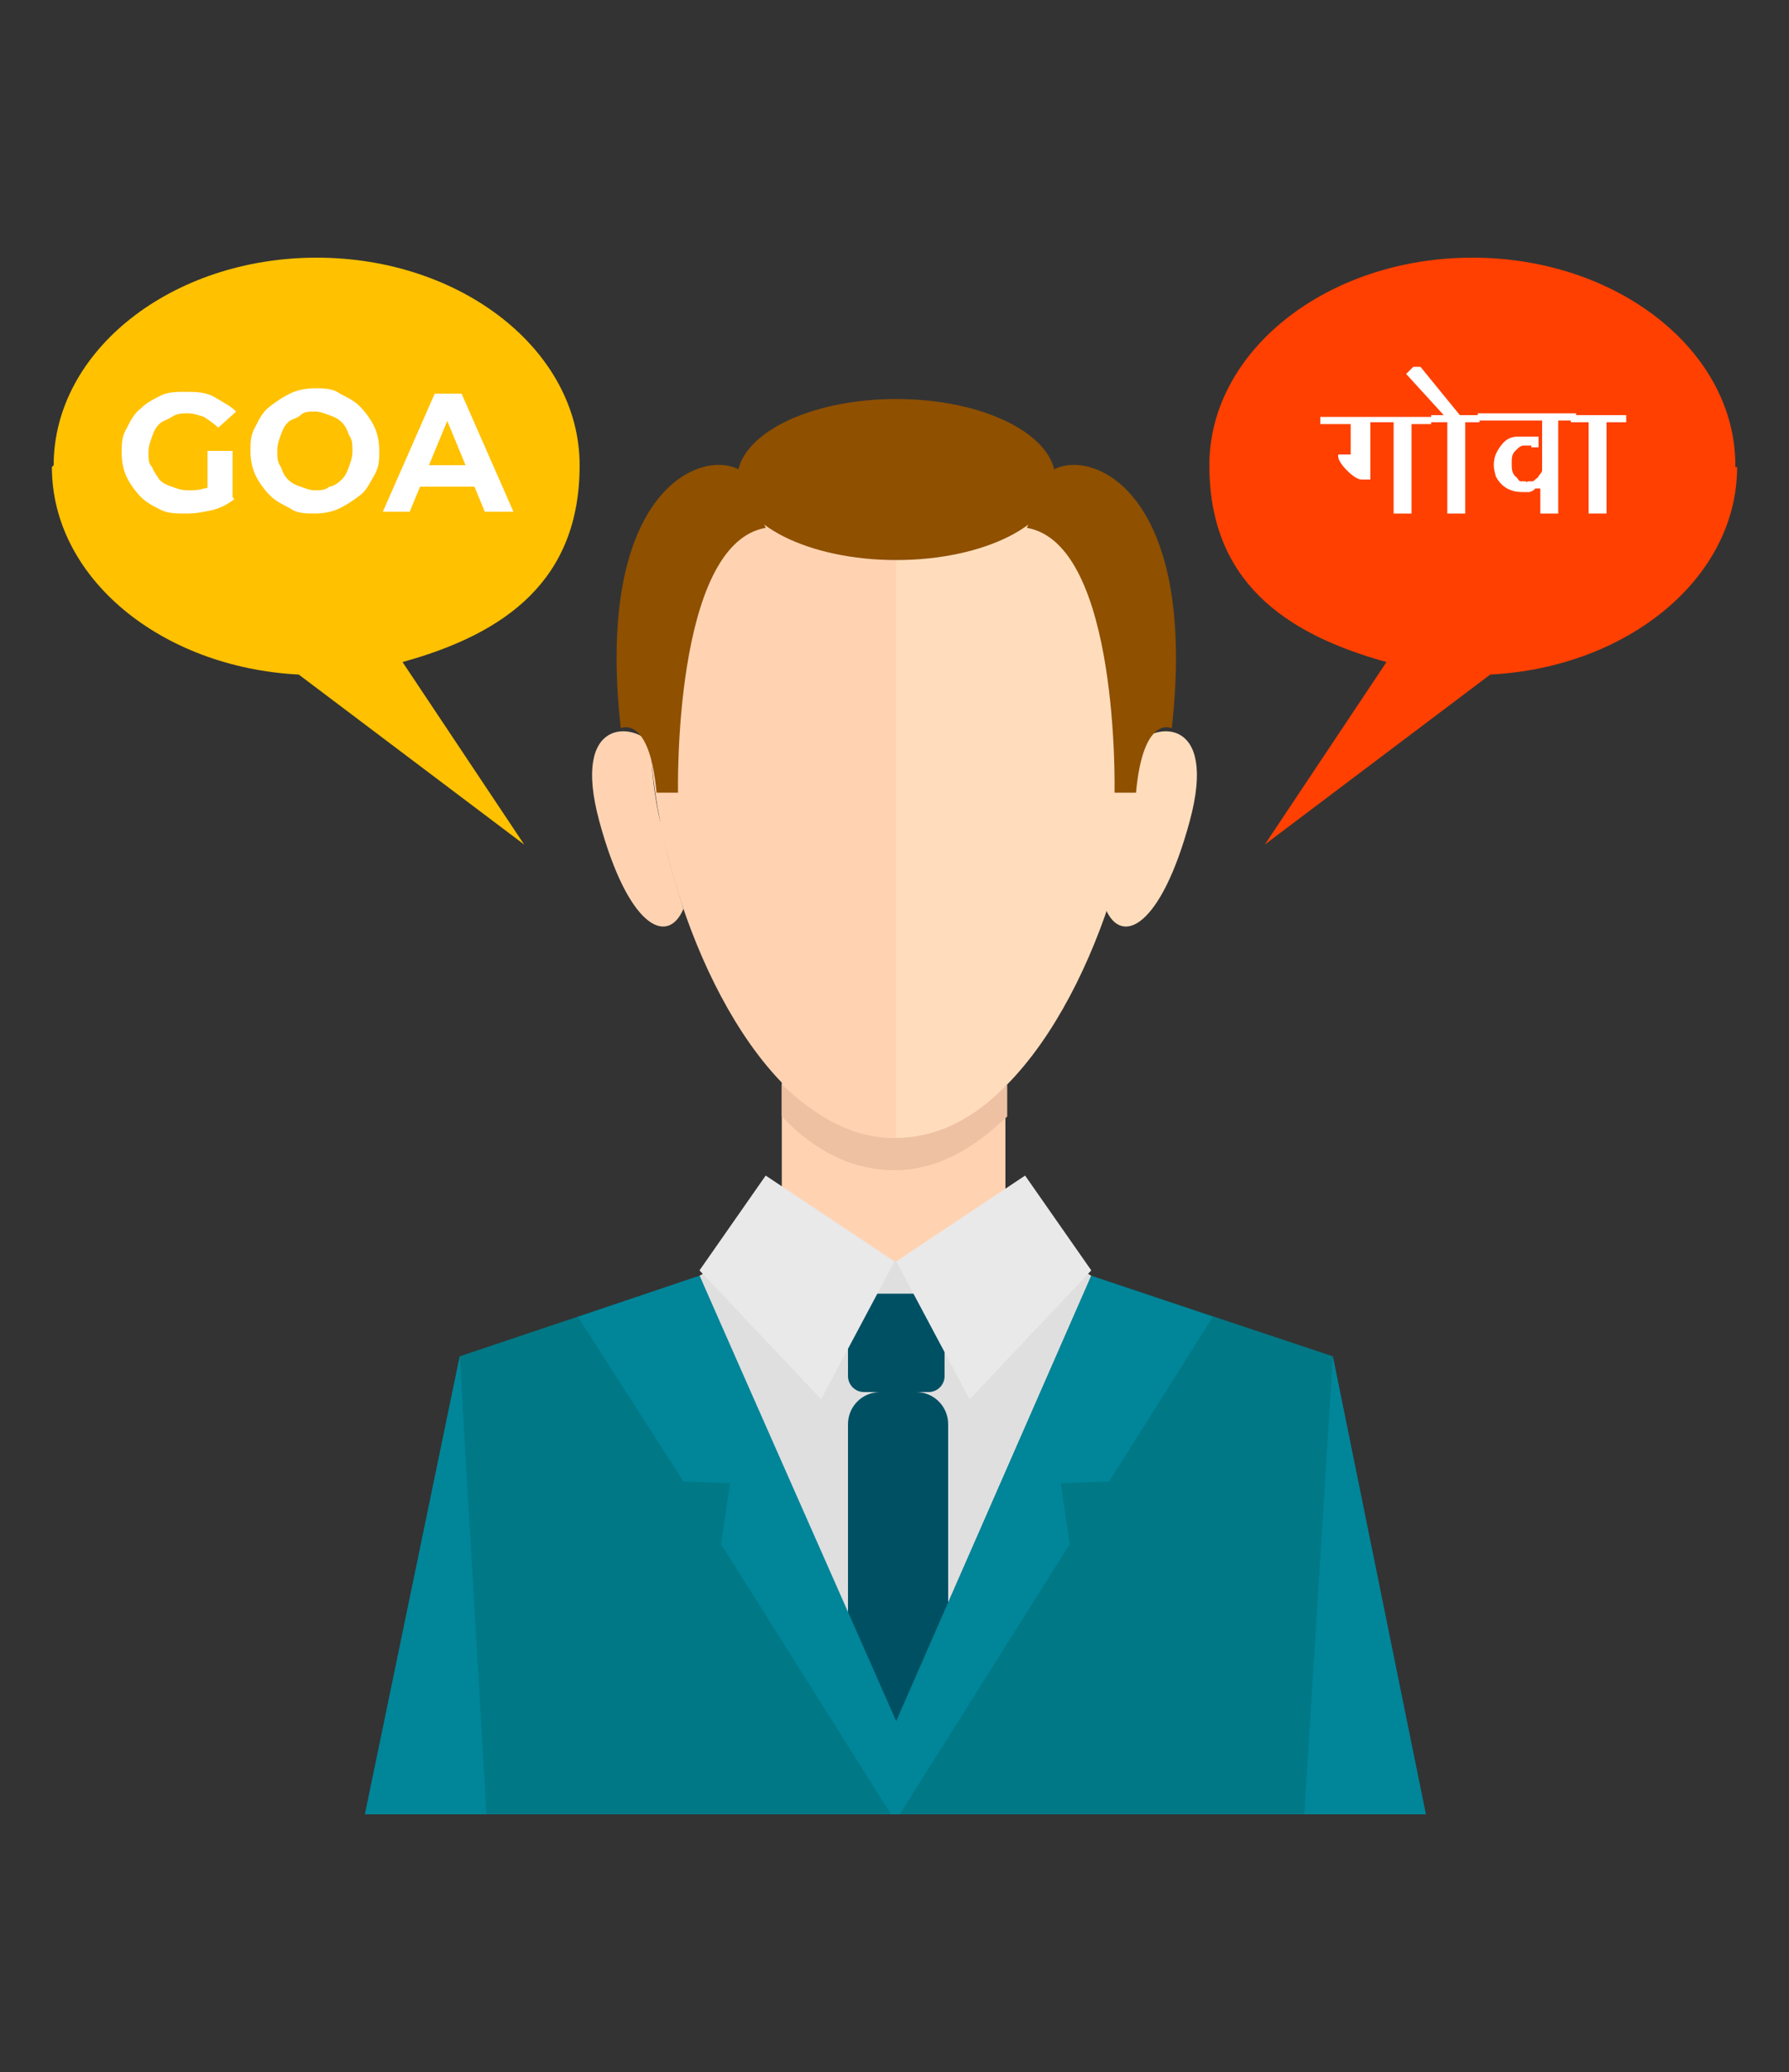 <?xml version="1.0" encoding="UTF-8"?>
<svg xmlns="http://www.w3.org/2000/svg" version="1.1" viewBox="0 0 100 115.8">
  <rect x="0" y="0" width="100" height="115.8" fill="#333333" stroke="none"/>
  <defs>
    <style>
      .cls-1 {
        fill: #fff;
      }

      .cls-2 {
        fill: #e9e9e9;
      }

      .cls-3 {
        fill: #8f5000;
      }

      .cls-4 {
        isolation: isolate;
      }

      .cls-5 {
        fill: #005064;
      }

      .cls-6 {
        fill: #dfdfdf;
      }

      .cls-7 {
        fill: #008599;
      }

      .cls-8 {
        fill: #eec1a3;
      }

      .cls-9 {
        fill: #ffddbc;
      }

      .cls-10 {
        fill: #ffc100;
      }

      .cls-11 {
        fill: #ff4000;
      }

      .cls-12 {
        fill: #007885;
      }

      .cls-13 {
        fill: #ffd3b2;
      }
    </style>
  </defs>
  <!-- Generator: Adobe Illustrator 28.7.1, SVG Export Plug-In . SVG Version: 1.2.0 Build 142)  -->
  <g>
    <g id="Layer_1">
      <g id="Layer_1-2" data-name="Layer_1">
        <path class="cls-13" d="M50,63.6c6.7,0,11.6-9.8,13.1-17.7s.8-20.8-13.1-20.8-14.7,12.8-13.1,20.8c1.5,7.9,6.4,17.7,13.1,17.7h0Z"/>
        <path class="cls-13" d="M36.9,45.9c-.3-1.3-.5-2.8-.5-4.3h0c-.9-1.2-4.5-1.6-2.9,4.3,1.6,5.9,3.8,7,4.7,4.9h0c-.5-1.6-1-3.2-1.2-4.7h0v-.2Z"/>
        <path class="cls-9" d="M63.1,45.9c.3-1.3.5-2.8.5-4.3h0c.9-1.2,4.5-1.6,2.9,4.3-1.6,5.9-3.8,7-4.7,4.9h0c.5-1.6,1-3.2,1.2-4.7h0v-.2Z"/>
        <path class="cls-13" d="M50,62.7c-2.3,0-4.4-1.2-6.3-3v12.6h12.5v-12.6c-1.8,1.9-3.9,3-6.3,3h0Z"/>
        <path class="cls-9" d="M63.2,45.9c1.5-7.9.8-20.8-13.1-20.8v38.5c6.7,0,11.6-9.8,13.1-17.7Z"/>
        <path class="cls-3" d="M59,26.8c0,2.5-4,4.5-8.9,4.5s-8.9-2-8.9-4.5,4-4.5,8.9-4.5,8.9,2,8.9,4.5Z"/>
        <path class="cls-3" d="M41.4,26.3c-2.1-1.3-8.2,1-6.7,14.4,0,0,1.6-.8,2,3.6h1.2s-.3-13.9,4.9-14.8l-1.4-3.3h0Z"/>
        <path class="cls-3" d="M58.8,26.3c2.1-1.3,8.2,1,6.7,14.4,0,0-1.6-.8-2,3.6h-1.2s.3-13.9-4.9-14.8l1.4-3.3h0Z"/>
        <polygon class="cls-6" points="61 71.3 56.4 68.6 50.1 70.5 43.8 68.6 39.1 71.3 50 99.3 50.1 99.3 61 71.3"/>
        <polygon class="cls-12" points="39.1 71.3 25.7 75.8 20.4 101.4 50.1 101.4 50.1 96.4 39.1 71.3"/>
        <path class="cls-5" d="M53,92.7l-2.7,6-2.9-6v-13.1c0-1,.8-1.8,1.8-1.8h2c1,0,1.8.8,1.8,1.8,0,0,0,13.1,0,13.1Z"/>
        <path class="cls-5" d="M48.3,72.3h3.6c.5,0,.9.4.9.9v3.7c0,.5-.4.9-.9.9h-3.6c-.5,0-.9-.4-.9-.9v-3.7c0-.5.4-.9.9-.9Z"/>
        <polygon class="cls-7" points="25.7 75.8 27.2 101.4 20.4 101.4 25.7 75.8"/>
        <polygon class="cls-12" points="61 71.3 74.5 75.8 79.7 101.4 50 101.4 50 96.4 61 71.3"/>
        <polygon class="cls-7" points="67.8 73.6 61 71.3 50.1 96.2 39.1 71.3 32.3 73.6 38.2 82.8 40.8 82.9 40.3 86.3 49.8 101.4 50.3 101.4 59.8 86.3 59.3 82.9 62 82.8 67.8 73.6"/>
        <polygon class="cls-7" points="74.5 75.8 72.9 101.4 79.7 101.4 74.5 75.8"/>
        <polygon class="cls-2" points="50 70.5 42.8 65.7 39.1 71 45.9 78.2 50 70.5"/>
        <polygon class="cls-2" points="50.1 70.5 57.3 65.7 61 71 54.2 78.2 50.1 70.5"/>
        <path class="cls-8" d="M56.3,60.6c-1.8,1.9-3.9,3-6.3,3s-4.4-1.2-6.3-3v1.8c1.8,1.9,3.9,3,6.3,3s4.4-1.2,6.3-3c0,0,0-1.8,0-1.8Z"/>
        <path class="cls-11" d="M97,26c0-6.4-6.6-11.6-14.7-11.6s-14.7,5.2-14.7,11.6,4.1,9.4,9.9,11h0l-6.8,10.2,12.6-9.5h0c7.7-.4,13.8-5.4,13.8-11.6h-.1Z"/>
        <path class="cls-10" d="M3,26c0-6.4,6.6-11.6,14.7-11.6s14.7,5.2,14.7,11.6-4.1,9.4-9.9,11h0l6.8,10.2-12.6-9.5h0c-7.7-.4-13.8-5.4-13.8-11.6h0Z"/>
        <g class="cls-4">
          <g class="cls-4">
            <path class="cls-1" d="M10.4,28.7c-.5,0-1,0-1.4-.2s-.8-.4-1.1-.7c-.3-.3-.6-.7-.8-1.1-.2-.4-.3-.9-.3-1.4s0-.9.3-1.4c.2-.4.4-.8.8-1.1.3-.3.7-.5,1.1-.7.4-.2.9-.2,1.4-.2s1.1,0,1.6.3.9.5,1.2.8l-1,.9c-.2-.2-.5-.4-.8-.6-.3-.1-.6-.2-.9-.2s-.6,0-.9.2-.5.2-.7.4c-.2.2-.3.4-.4.7-.1.3-.2.5-.2.9s0,.6.2.8c.1.3.3.5.4.7.2.2.4.3.7.4.3.1.5.2.9.2s.6,0,.9-.1c.3,0,.6-.3.8-.5l.9,1.1c-.4.3-.8.5-1.2.6-.5.1-.9.2-1.4.2ZM11.6,27.7v-2.5h1.4v2.7l-1.4-.2Z"/>
            <path class="cls-1" d="M17.6,28.7c-.5,0-1,0-1.4-.3-.4-.2-.8-.4-1.1-.7-.3-.3-.6-.7-.8-1.1-.2-.4-.3-.9-.3-1.4s0-.9.3-1.4c.2-.4.4-.8.8-1.1s.7-.5,1.1-.7c.4-.2.9-.3,1.4-.3s1,0,1.4.3c.4.2.8.4,1.1.7s.6.7.8,1.1c.2.4.3.9.3,1.4s0,.9-.3,1.4-.4.8-.8,1.1-.7.5-1.1.7c-.4.2-.9.3-1.4.3ZM17.6,27.4c.3,0,.6,0,.8-.2.2,0,.5-.2.7-.4.2-.2.3-.4.4-.7.1-.3.2-.5.2-.9s0-.6-.2-.9c-.1-.3-.2-.5-.4-.7-.2-.2-.4-.3-.7-.4-.3-.1-.5-.2-.8-.2s-.6,0-.8.2-.5.2-.7.4c-.2.2-.3.4-.4.7-.1.3-.2.5-.2.9s0,.6.2.9c.1.3.2.5.4.7.2.2.4.3.7.4.3.1.5.2.8.2Z"/>
            <path class="cls-1" d="M21.4,28.6l2.9-6.6h1.5l2.9,6.6h-1.6l-2.4-5.8h.6l-2.4,5.8h-1.6ZM22.9,27.2l.4-1.2h3.4l.4,1.2h-4.2Z"/>
          </g>
        </g>
        <g class="cls-4">
          <g class="cls-4">
            <path class="cls-1" d="M78.9,23.6v5.1h-1v-5.1h-1.3v3c0,0,0,.1,0,.2h-.1s-.4,0-.4,0c-.2,0-.5-.2-.8-.5-.3-.3-.5-.6-.5-.8,0,0,0,0,0-.1h0c0,0,0,0,0,0h.1s.6,0,.6,0v-1.7h-1.7v-.4h6.2v.4h-1.2Z"/>
            <path class="cls-1" d="M81.9,23.6v5.1h-1v-5.1h-.9v-.4h.7l-2.1-2.3.4-.4h.4l2.2,2.7h1.1v.4h-.8Z"/>
            <path class="cls-1" d="M87.1,23.6v5.1h-1v-1.4h0s0,0,0,0h-.3c0,.1-.3.2-.3.2h-.4c-.7,0-1.2-.3-1.5-.9,0-.1-.1-.3-.1-.6,0-.4.1-.7.4-1.1s.6-.5,1-.5h.4c0,0,.1,0,.2,0h.2s.2,0,.2,0c0,0,.1,0,.1,0v.6c.1,0-.3,0-.3,0h-.1c0,0,0-.1,0-.1h-.2c0,0-.2,0-.2,0-.2,0-.3.1-.5.3-.2.2-.2.4-.2.7s0,.6.3.8c0,0,.1.2.2.2h.3c0,.1.1,0,.1,0h.1s.1,0,.1,0h.1c.2-.2.3-.2.3-.3,0,0,.2-.2.2-.3v-2.8h-3.6v-.4h5.5v.4h-1Z"/>
            <path class="cls-1" d="M89.8,23.6v5.1h-1v-5.1h-1v-.4h3.1v.4h-1Z"/>
          </g>
        </g>
      </g>
    </g>
  </g>
</svg>